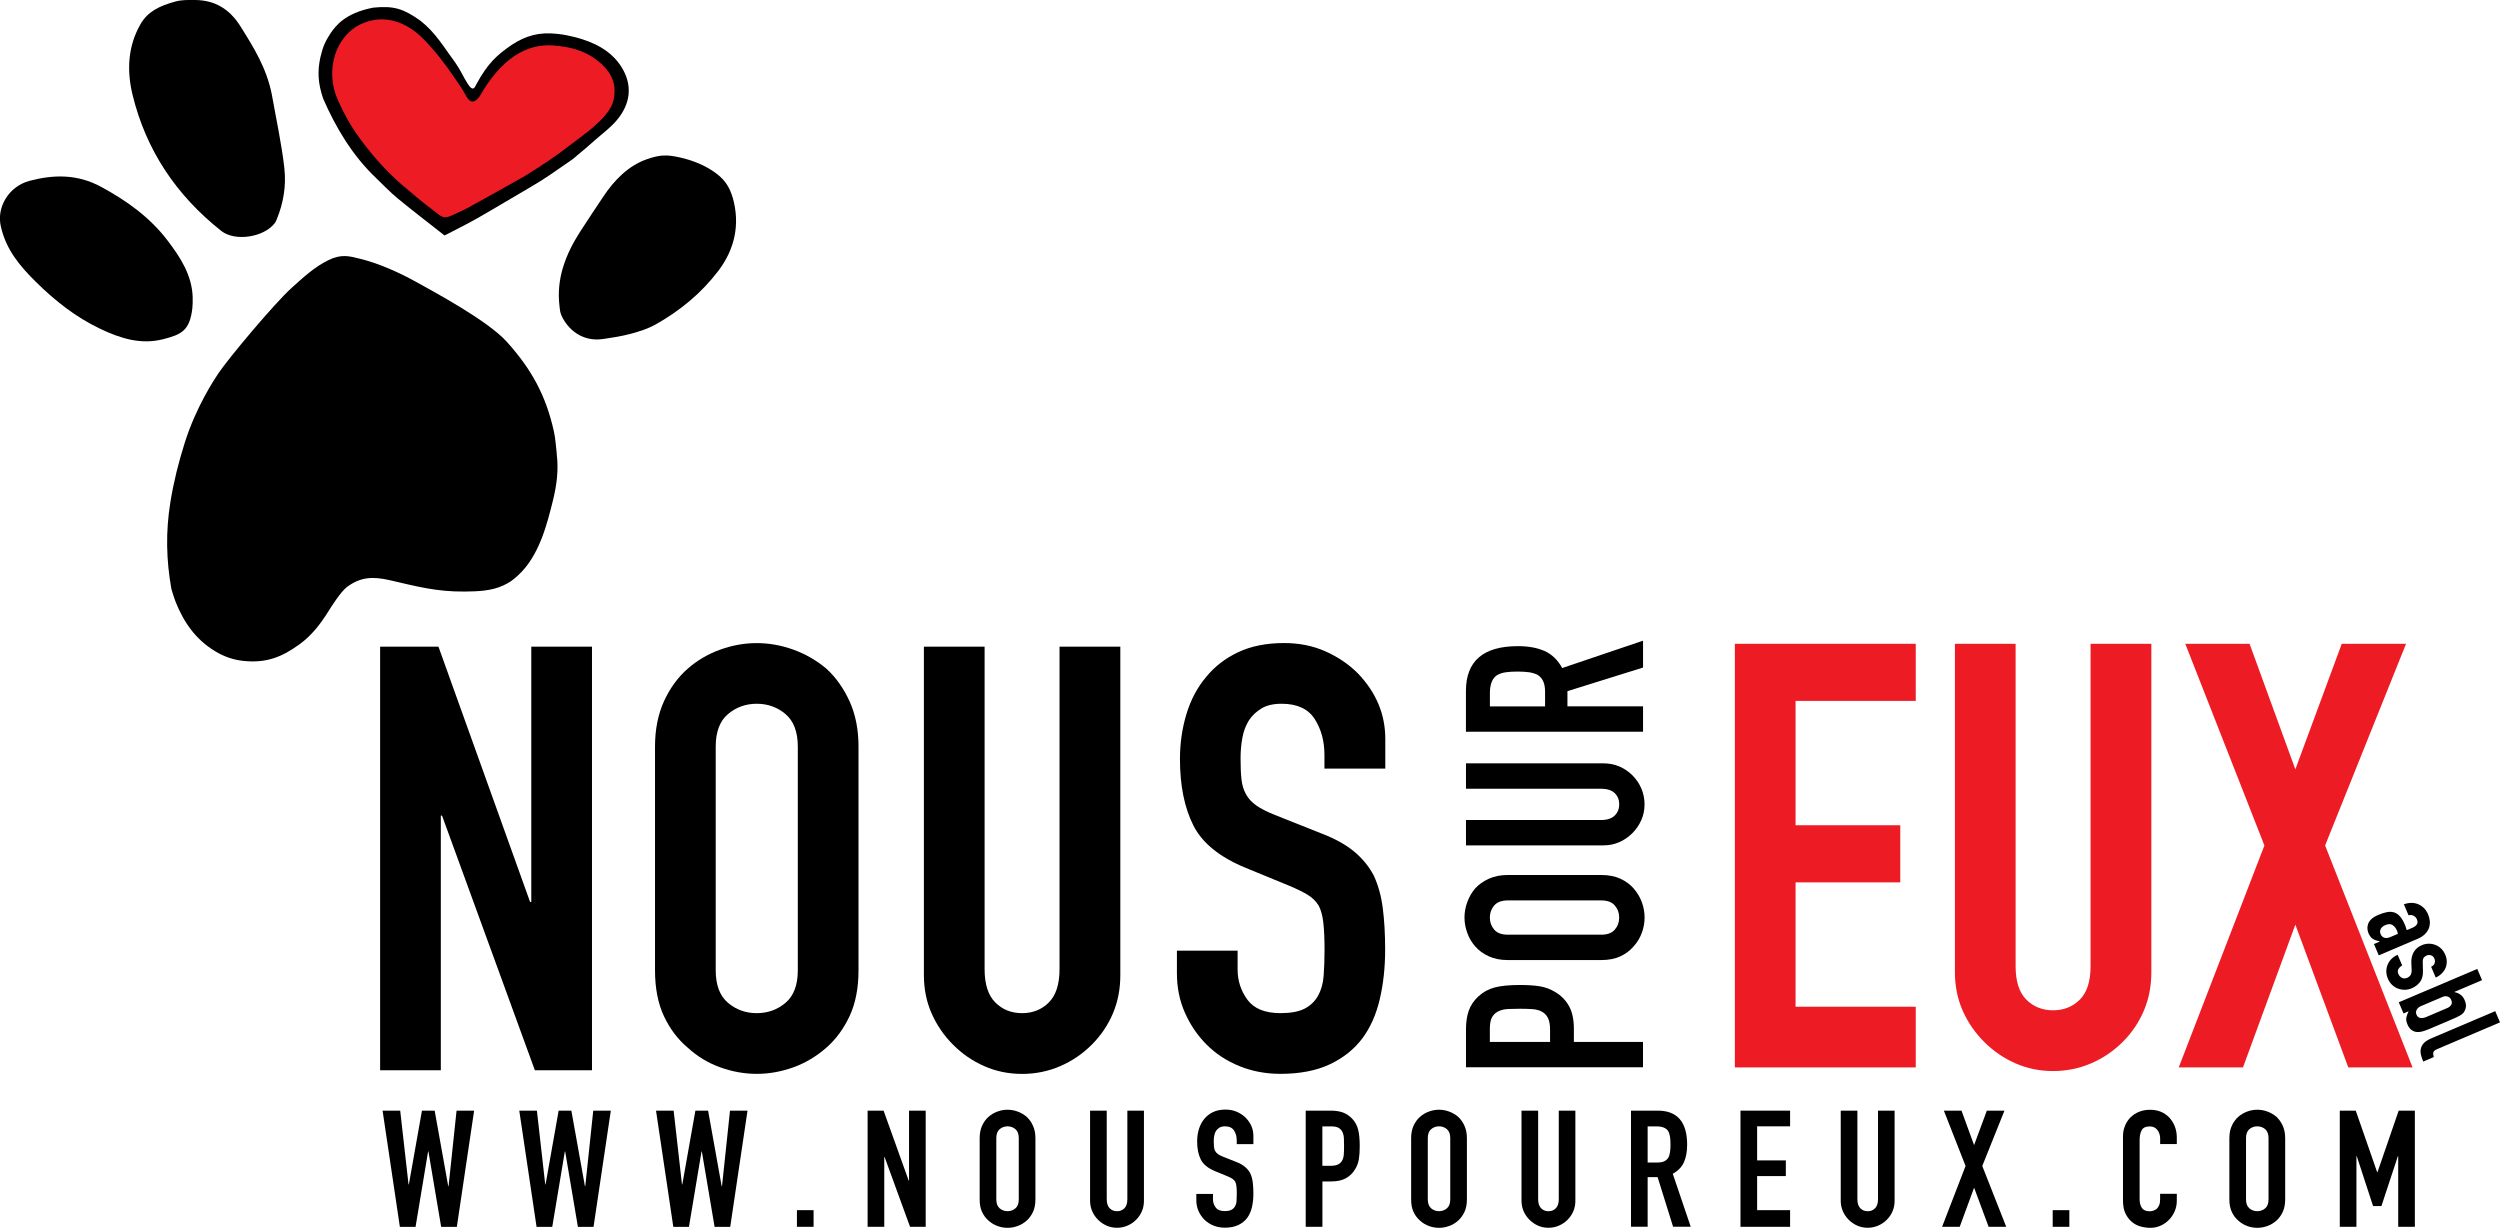 <?xml version="1.0" encoding="UTF-8"?>
<svg id="NPE" xmlns="http://www.w3.org/2000/svg" viewBox="0 0 516.48 253.65">
  <defs>
    <style>
      .cls-1 {
        fill: #ed1c24;
      }
    </style>
  </defs>
  <path d="m91.84,48.65c-3.62-2.85-6.71-5.21-9.71-7.68-1.56-1.28-2.95-2.77-4.42-4.17-4.9-4.66-8.33-10.42-10.94-16.4-1.09-3.18-1.21-5.67-.59-8.53.5-1.86.59-2.65,2.16-5.08,1-1.39,2.86-4.06,8.75-5.21,4.34-.44,6.28.25,9.73,2.67,3.21,2.52,4.85,5.47,7.28,8.75,1.3,1.89,1.51,2.75,2.54,4.32,1,1.55,1.35.97,1.73.16,2.43-4.48,4.31-6.12,7.38-8.23,2.87-1.87,5.63-2.69,9.43-2.25,1.5.15,2.48.42,3.73.7,3.59.96,7.27,2.6,9.5,6.17,2.29,3.67,1.94,7.59-1.11,11.11-1.22,1.41-2.75,2.54-4.15,3.77-1.6,1.39-2.74,2.42-4.83,4.13-3.53,2.42-5.53,3.92-8.47,5.62-3.74,2.17-7.43,4.42-11.19,6.56-2.35,1.33-4.77,2.52-6.81,3.58Zm4.22-26.44,4.37-3.41"/>
  <path d="m115.03,93.79c-.2-1.54-.25-3.11-.59-4.62-1.66-7.49-4.62-12.86-9.72-18.54-3.94-4.4-15.21-10.42-18.86-12.45-3.34-1.85-7.53-3.76-11.59-4.75-2.08-.51-3.74-1.01-6.46.33-2.84,1.39-5.24,3.62-7.59,5.74-3.46,3.12-12.99,14.47-15.13,17.67-.88,1.31-4.59,6.92-6.93,14.32-1.29,4.11-2.26,7.94-2.96,12.26-1,6.15-.85,11.97.21,17.94.28.86.51,1.73.84,2.57,1.69,4.27,4.15,7.85,8.23,10.3,1.88,1.13,3.73,1.75,5.74,1.97,4.91.54,8.13-.89,11.57-3.36,2.49-1.79,4.35-4.13,5.96-6.73.85-1.36,2.68-4.22,3.93-5.17,2.79-2.09,5.36-2.21,8.87-1.4,5.37,1.24,9.65,2.41,15.51,2.34,2.67-.03,5.48-.12,7.91-1.26,1.23-.58,1.79-.93,3.06-2.09,4.42-4.03,6.04-10.82,7.18-15.37.79-3.15,1.23-6.41.8-9.71Z"/>
  <path class="cls-1" d="m93.35,44.5c-1.76.89-2.36.08-3.55-.81-1.6-1.22-3.14-2.42-5.3-4.29-4-3.2-7.31-6.9-10.27-10.94-1.75-2.39-3.22-5.04-4.41-7.75-2.71-5.88-.73-13.49,5.23-15.94,4.47-1.84,8.88-.22,12.24,3.1,2.43,2.4,4.68,5.36,6.58,8.15,1.02,1.5,1.51,2.12,2.52,3.97.4.6,1.23,1.98,2.75-.16,4.3-7.51,9.39-10.86,15.19-10.44,4.16.36,6.98,1.23,9.96,3.83,2.2,2.12,3.22,4.36,2.38,7.8-1.07,3.44-6.03,6.78-8.77,8.86-3.59,2.8-6.17,4.41-9.45,6.47-1.12.65-8.91,5.02-11.91,6.65-.9.49-2.14,1.03-3.18,1.51Z"/>
  <path d="m151.36,40.82c-.55-1.92-1.45-3.48-3.18-4.83-2.22-1.74-4.99-2.86-7.75-3.47-2.66-.59-4.07-.59-6.89.41-3.73,1.32-6.64,4.28-8.89,7.67-1.6,2.43-3.25,4.83-4.81,7.28-2.99,4.68-4.95,9.67-4.25,15.38.1.85.11,1.47.66,2.46,1.59,2.9,4.55,4.9,8.38,4.31,1.79-.27,3.46-.49,5.77-1.09,1.76-.5,3.39-.98,5.1-1.94,5-2.81,9.39-6.44,12.86-10.99,3.42-4.48,4.59-9.64,3.01-15.2Z"/>
  <path d="m58.76,34.83c-.58-5.13-1.7-10.2-2.6-15.29-1.08-5.47-3.71-9.68-6.49-14.11C47.43,1.87,44.38,0,40.21,0c-1.33,0-2.62-.06-3.99.32-3.3.9-5.7,2.08-7.18,4.65-2.61,4.51-2.88,9.55-1.67,14.56,2.79,11.53,9.08,20.85,18.35,28.18,2.86,2.26,8.87,1.31,11.09-1.67.15-.2.25-.44.34-.67,1.4-3.38,2-6.98,1.6-10.54Z"/>
  <path d="m39.81,61.46c-.14-4.63-2.55-8.3-5.2-11.78-3.64-4.78-8.38-8.18-13.68-11.06-4.91-2.67-9.8-2.59-14.83-1.26-4.38,1.17-6.87,5.57-5.91,9.48,1.08,4.81,4.01,8.22,7.25,11.42,3.93,3.88,8.22,7.27,13.25,9.66,4.17,1.99,8.43,3.35,13.08,2.14,3.64-.95,5.44-1.69,5.97-6.4.08-.73.08-1.48.06-2.22Z"/>
  <g>
    <path d="m78.53,221.11v-87.52h12.05l18.93,52.74h.25v-52.74h12.54v87.52h-11.8l-19.18-52.61h-.25v52.61h-12.54Z"/>
    <path d="m135.32,154.24c0-3.52.62-6.64,1.84-9.34,1.23-2.7,2.87-4.96,4.92-6.76,1.97-1.72,4.2-3.03,6.7-3.93,2.5-.9,5.02-1.35,7.56-1.35s5.06.45,7.56,1.35c2.5.9,4.77,2.21,6.82,3.93,1.97,1.8,3.57,4.06,4.8,6.76,1.23,2.71,1.84,5.82,1.84,9.34v46.22c0,3.69-.62,6.84-1.84,9.46-1.23,2.62-2.83,4.79-4.8,6.52-2.05,1.8-4.32,3.16-6.82,4.06-2.5.9-5.02,1.35-7.56,1.35s-5.06-.45-7.56-1.35c-2.5-.9-4.73-2.25-6.7-4.06-2.05-1.72-3.69-3.89-4.92-6.52-1.23-2.62-1.84-5.78-1.84-9.46v-46.22Zm12.54,46.22c0,3.03.84,5.27,2.52,6.7,1.68,1.43,3.67,2.15,5.96,2.15s4.28-.72,5.96-2.15c1.68-1.43,2.52-3.67,2.52-6.7v-46.22c0-3.03-.84-5.26-2.52-6.7-1.68-1.43-3.67-2.15-5.96-2.15s-4.28.72-5.96,2.15c-1.68,1.43-2.52,3.67-2.52,6.7v46.22Z"/>
    <path d="m231.45,133.59v67.86c0,2.87-.51,5.51-1.54,7.93-1.03,2.42-2.48,4.57-4.37,6.45-1.88,1.89-4.05,3.36-6.51,4.43-2.46,1.06-5.08,1.6-7.87,1.6s-5.39-.53-7.81-1.6c-2.42-1.06-4.57-2.54-6.45-4.43-1.89-1.88-3.36-4.04-4.43-6.45-1.07-2.42-1.6-5.06-1.6-7.93v-67.86h12.54v66.63c0,3.12.74,5.41,2.21,6.88,1.48,1.48,3.32,2.21,5.53,2.21s4.06-.74,5.53-2.21c1.47-1.48,2.21-3.77,2.21-6.88v-66.63h12.54Z"/>
    <path d="m286.16,158.79h-12.54v-2.83c0-2.87-.68-5.35-2.03-7.44-1.35-2.09-3.63-3.13-6.82-3.13-1.72,0-3.12.33-4.18.98-1.07.66-1.93,1.47-2.58,2.46-.66,1.07-1.11,2.27-1.35,3.63-.25,1.35-.37,2.77-.37,4.24,0,1.72.06,3.16.19,4.3.12,1.15.43,2.17.92,3.07.49.9,1.21,1.68,2.15,2.34.94.66,2.23,1.31,3.87,1.97l9.59,3.81c2.79,1.07,5.04,2.32,6.76,3.75,1.72,1.43,3.07,3.09,4.06,4.98.9,1.97,1.52,4.2,1.84,6.7.32,2.5.49,5.35.49,8.54,0,3.69-.37,7.11-1.11,10.26-.74,3.16-1.93,5.84-3.56,8.05-1.72,2.29-3.98,4.1-6.76,5.41-2.79,1.31-6.19,1.97-10.2,1.97-3.03,0-5.86-.53-8.48-1.6-2.62-1.06-4.88-2.54-6.76-4.43-1.89-1.88-3.38-4.08-4.49-6.58-1.11-2.5-1.66-5.22-1.66-8.17v-4.67h12.54v3.93c0,2.29.68,4.36,2.03,6.21,1.35,1.84,3.63,2.77,6.82,2.77,2.13,0,3.79-.31,4.98-.92,1.19-.62,2.11-1.49,2.77-2.64.65-1.15,1.05-2.52,1.17-4.12.12-1.6.19-3.38.19-5.35,0-2.29-.08-4.18-.25-5.66-.17-1.47-.49-2.66-.98-3.56-.57-.9-1.33-1.64-2.27-2.21-.94-.57-2.2-1.19-3.75-1.84l-8.97-3.69c-5.41-2.21-9.04-5.14-10.88-8.79-1.84-3.65-2.77-8.22-2.77-13.71,0-3.28.45-6.39,1.35-9.34.9-2.95,2.25-5.49,4.06-7.62,1.72-2.13,3.91-3.83,6.58-5.1,2.66-1.27,5.84-1.91,9.53-1.91,3.11,0,5.96.57,8.54,1.72,2.58,1.15,4.81,2.66,6.7,4.55,3.77,3.93,5.66,8.44,5.66,13.52v6.15Z"/>
  </g>
  <g>
    <path d="m339.44,220.49h-36.58v-7.86c0-1.44.19-2.71.56-3.8.38-1.1,1.05-2.09,2-2.98.96-.89,2.08-1.51,3.37-1.85,1.29-.34,3.02-.51,5.21-.51,1.64,0,3.03.09,4.16.28s2.19.59,3.19,1.21c1.2.72,2.13,1.68,2.8,2.88.67,1.2,1,2.77,1,4.73v2.67h14.28v5.24Zm-31.65-5.24h12.44v-2.52c0-1.06-.15-1.88-.46-2.47-.31-.58-.73-1.01-1.29-1.29-.51-.27-1.14-.44-1.9-.49-.75-.05-1.59-.08-2.52-.08-.86,0-1.67.02-2.44.05-.77.03-1.45.19-2.03.46-.58.27-1.03.69-1.34,1.23-.31.55-.46,1.34-.46,2.36v2.72Z"/>
    <g>
      <path d="m311.49,198.34c-1.47,0-2.78-.26-3.91-.77-1.13-.51-2.07-1.2-2.82-2.06-.72-.82-1.27-1.75-1.64-2.8-.38-1.04-.57-2.1-.57-3.16s.19-2.12.57-3.16c.38-1.05.92-2,1.64-2.85.75-.82,1.7-1.49,2.82-2,1.13-.51,2.43-.77,3.91-.77h19.32c1.54,0,2.86.26,3.96.77,1.1.51,2,1.18,2.72,2,.75.86,1.32,1.81,1.7,2.85.38,1.04.57,2.1.57,3.16s-.19,2.12-.57,3.16c-.38,1.04-.94,1.98-1.7,2.8-.72.86-1.63,1.54-2.72,2.06-1.1.51-2.42.77-3.96.77h-19.32Zm19.32-5.24c1.27,0,2.2-.35,2.8-1.05.6-.7.9-1.53.9-2.49s-.3-1.79-.9-2.49c-.6-.7-1.53-1.05-2.8-1.05h-19.32c-1.27,0-2.2.35-2.8,1.05-.6.7-.9,1.53-.9,2.49s.3,1.79.9,2.49c.6.7,1.53,1.05,2.8,1.05h19.32Z"/>
      <path d="m302.86,157.7h28.36c1.2,0,2.3.21,3.31.64,1.01.43,1.91,1.04,2.7,1.82.79.79,1.41,1.7,1.85,2.72.44,1.03.67,2.12.67,3.29s-.22,2.25-.67,3.26c-.45,1.01-1.06,1.91-1.85,2.7-.79.79-1.69,1.41-2.7,1.85-1.01.45-2.12.67-3.31.67h-28.36v-5.24h27.85c1.3,0,2.26-.31,2.88-.93.62-.62.93-1.39.93-2.31s-.31-1.7-.93-2.31-1.57-.92-2.88-.92h-27.85v-5.24Z"/>
    </g>
    <path d="m339.44,151.17h-36.59v-8.43c0-6.17,3.58-9.25,10.74-9.25,2.16,0,3.99.33,5.5,1,1.51.67,2.72,1.84,3.65,3.52l16.7-5.65v5.55l-15.62,4.88v3.13h15.62v5.24Zm-31.65-5.24h11.41v-2.98c0-.92-.13-1.66-.39-2.21-.26-.55-.62-.98-1.1-1.28-.48-.27-1.07-.46-1.77-.57-.7-.1-1.52-.15-2.44-.15s-1.74.05-2.44.15c-.7.1-1.31.31-1.82.62-.96.65-1.44,1.88-1.44,3.7v2.72Z"/>
  </g>
  <path class="cls-1" d="m358.41,220.52v-87.52h37.37v11.8h-24.83v25.69h21.63v11.8h-21.63v25.69h24.83v12.54h-37.37Z"/>
  <path class="cls-1" d="m444.45,133v67.86c0,2.87-.51,5.51-1.54,7.93-1.03,2.42-2.48,4.57-4.36,6.45-1.89,1.89-4.06,3.36-6.52,4.43-2.46,1.06-5.08,1.6-7.87,1.6s-5.39-.53-7.8-1.6c-2.42-1.06-4.57-2.54-6.46-4.43-1.88-1.88-3.36-4.04-4.43-6.45-1.06-2.42-1.6-5.06-1.6-7.93v-67.86h12.54v66.63c0,3.12.74,5.41,2.21,6.88,1.47,1.48,3.32,2.21,5.53,2.21s4.06-.74,5.53-2.21c1.48-1.48,2.21-3.77,2.21-6.88v-66.63h12.54Z"/>
  <path class="cls-1" d="m450.11,220.52l17.7-45.85-16.35-41.67h13.28l9.46,25.94,9.59-25.94h13.28l-16.72,41.67,18.07,45.85h-13.28l-10.94-29.5-10.82,29.5h-13.28Z"/>
  <g>
    <path d="m97.95,229.46l-3.57,24h-3.24l-2.63-15.57h-.07l-2.59,15.57h-3.24l-3.57-24h3.64l1.72,15.23h.07l2.7-15.23h2.63l2.8,15.6h.07l1.65-15.6h3.64Z"/>
    <path d="m126.19,229.46l-3.57,24h-3.23l-2.63-15.57h-.07l-2.6,15.57h-3.24l-3.57-24h3.64l1.72,15.23h.07l2.7-15.23h2.63l2.8,15.6h.07l1.65-15.6h3.64Z"/>
    <path d="m154.43,229.46l-3.57,24h-3.23l-2.63-15.57h-.07l-2.6,15.57h-3.23l-3.57-24h3.64l1.72,15.23h.07l2.7-15.23h2.63l2.8,15.6h.07l1.65-15.6h3.64Z"/>
    <path d="m164.64,253.45v-3.44h3.44v3.44h-3.44Z"/>
    <path d="m179.24,253.45v-24h3.3l5.19,14.46h.07v-14.46h3.44v24h-3.23l-5.26-14.42h-.07v14.42h-3.44Z"/>
    <path d="m202.39,235.12c0-.97.17-1.82.5-2.56.34-.74.79-1.36,1.35-1.85.54-.47,1.15-.83,1.84-1.08.69-.25,1.38-.37,2.07-.37s1.39.12,2.07.37c.68.25,1.31.61,1.87,1.08.54.5.98,1.11,1.31,1.85.34.74.51,1.6.51,2.56v12.67c0,1.01-.17,1.88-.51,2.6-.34.72-.78,1.31-1.31,1.79-.56.49-1.19.87-1.87,1.11-.69.25-1.38.37-2.07.37s-1.39-.12-2.07-.37c-.69-.25-1.3-.62-1.84-1.11-.56-.47-1.01-1.07-1.35-1.79-.34-.72-.5-1.58-.5-2.6v-12.67Zm3.44,12.67c0,.83.23,1.44.69,1.84.46.39,1,.59,1.63.59s1.17-.2,1.63-.59c.46-.39.69-1,.69-1.84v-12.67c0-.83-.23-1.44-.69-1.84-.46-.39-1.01-.59-1.63-.59s-1.17.2-1.63.59c-.46.39-.69,1.01-.69,1.84v12.67Z"/>
    <path d="m236.33,229.46v18.6c0,.79-.14,1.51-.42,2.17-.28.66-.68,1.25-1.2,1.77-.52.52-1.11.92-1.79,1.21-.67.29-1.39.44-2.16.44s-1.48-.15-2.14-.44c-.66-.29-1.25-.7-1.77-1.21-.52-.52-.92-1.11-1.21-1.77-.29-.66-.44-1.39-.44-2.17v-18.6h3.44v18.27c0,.85.2,1.48.61,1.89.4.4.91.61,1.52.61s1.11-.2,1.52-.61c.41-.4.61-1.03.61-1.89v-18.27h3.44Z"/>
    <path d="m258.94,236.37h-3.44v-.78c0-.79-.19-1.47-.56-2.04-.37-.57-.99-.86-1.87-.86-.47,0-.85.09-1.14.27-.29.18-.53.4-.71.67-.18.29-.3.62-.37.99-.07.37-.1.76-.1,1.16,0,.47.02.87.05,1.18.03.31.12.6.25.84s.33.46.59.64c.26.18.61.36,1.06.54l2.63,1.04c.77.29,1.38.64,1.86,1.03.47.39.84.85,1.11,1.36.25.54.42,1.15.51,1.84.09.69.13,1.47.13,2.34,0,1.01-.1,1.95-.3,2.81-.2.87-.53,1.6-.98,2.21-.47.63-1.09,1.12-1.85,1.48-.76.36-1.7.54-2.8.54-.83,0-1.61-.15-2.32-.44-.72-.29-1.34-.7-1.86-1.21-.52-.52-.93-1.12-1.23-1.8-.3-.69-.45-1.43-.45-2.24v-1.28h3.44v1.08c0,.63.18,1.2.55,1.7.37.5,1,.76,1.87.76.58,0,1.04-.08,1.37-.25.33-.17.58-.41.76-.72.18-.31.29-.69.32-1.13.03-.44.05-.93.05-1.47,0-.63-.02-1.15-.07-1.55-.05-.4-.13-.73-.27-.98-.16-.25-.37-.45-.62-.61-.26-.16-.6-.33-1.03-.51l-2.46-1.01c-1.48-.61-2.48-1.41-2.98-2.41-.5-1-.76-2.25-.76-3.76,0-.9.12-1.75.37-2.56.25-.81.62-1.5,1.11-2.09.47-.58,1.07-1.05,1.8-1.4.73-.35,1.6-.52,2.61-.52.85,0,1.63.16,2.34.47.71.32,1.32.73,1.84,1.25,1.03,1.08,1.55,2.31,1.55,3.71v1.69Z"/>
    <path d="m269.75,253.45v-24h5.16c.94,0,1.78.12,2.49.37.72.25,1.37.69,1.96,1.31s.99,1.36,1.21,2.21c.22.84.34,1.98.34,3.42,0,1.08-.06,1.99-.18,2.73-.12.74-.39,1.44-.79,2.09-.47.79-1.1,1.4-1.89,1.84-.79.44-1.82.66-3.1.66h-1.75v9.37h-3.44Zm3.44-20.76v8.16h1.65c.7,0,1.24-.1,1.62-.3.38-.2.66-.48.84-.84.18-.34.29-.75.32-1.25.04-.49.05-1.04.05-1.65,0-.56-.01-1.09-.03-1.6-.02-.5-.12-.95-.3-1.33-.18-.38-.45-.67-.81-.88-.36-.2-.88-.3-1.55-.3h-1.79Z"/>
    <path d="m291.53,235.12c0-.97.17-1.82.5-2.56.34-.74.79-1.36,1.35-1.85.54-.47,1.15-.83,1.84-1.08.69-.25,1.38-.37,2.07-.37s1.39.12,2.07.37c.68.25,1.31.61,1.87,1.08.54.5.98,1.11,1.31,1.85.34.74.51,1.6.51,2.56v12.67c0,1.01-.17,1.88-.51,2.6-.34.72-.78,1.31-1.31,1.79-.56.49-1.19.87-1.87,1.11-.69.25-1.38.37-2.07.37s-1.39-.12-2.07-.37c-.69-.25-1.3-.62-1.84-1.11-.56-.47-1.01-1.07-1.35-1.79-.34-.72-.5-1.58-.5-2.6v-12.67Zm3.44,12.67c0,.83.23,1.44.69,1.84.46.39,1,.59,1.63.59s1.17-.2,1.63-.59c.46-.39.69-1,.69-1.84v-12.67c0-.83-.23-1.44-.69-1.84-.46-.39-1.01-.59-1.63-.59s-1.17.2-1.63.59c-.46.39-.69,1.01-.69,1.84v12.67Z"/>
    <path d="m325.46,229.46v18.6c0,.79-.14,1.51-.42,2.17-.28.66-.68,1.25-1.2,1.77-.52.52-1.11.92-1.79,1.21-.67.29-1.39.44-2.16.44s-1.48-.15-2.14-.44c-.66-.29-1.25-.7-1.77-1.21-.52-.52-.92-1.11-1.21-1.77-.29-.66-.44-1.39-.44-2.17v-18.6h3.44v18.27c0,.85.2,1.48.61,1.89.4.4.91.61,1.52.61s1.11-.2,1.52-.61c.41-.4.61-1.03.61-1.89v-18.27h3.44Z"/>
    <path d="m336.95,253.45v-24h5.53c4.04,0,6.07,2.35,6.07,7.04,0,1.42-.22,2.62-.66,3.61-.44.99-1.21,1.79-2.31,2.39l3.71,10.95h-3.64l-3.2-10.25h-2.06v10.25h-3.44Zm3.44-20.76v7.48h1.96c.61,0,1.09-.08,1.45-.25.36-.17.64-.41.84-.72.18-.31.3-.7.37-1.16.07-.46.1-.99.1-1.6s-.03-1.14-.1-1.6c-.07-.46-.2-.86-.4-1.2-.43-.63-1.23-.94-2.43-.94h-1.79Z"/>
    <path d="m359.57,253.45v-24h10.25v3.24h-6.81v7.04h5.93v3.24h-5.93v7.04h6.81v3.44h-10.25Z"/>
    <path d="m391.41,229.46v18.6c0,.79-.14,1.51-.42,2.17-.28.66-.68,1.25-1.2,1.77-.52.52-1.11.92-1.79,1.21-.68.29-1.39.44-2.16.44s-1.48-.15-2.14-.44c-.66-.29-1.25-.7-1.77-1.21-.52-.52-.92-1.11-1.21-1.77-.29-.66-.44-1.39-.44-2.17v-18.6h3.44v18.27c0,.85.2,1.48.61,1.89s.91.61,1.52.61,1.11-.2,1.52-.61c.4-.4.61-1.03.61-1.89v-18.27h3.44Z"/>
    <path d="m401.22,253.45l4.85-12.57-4.48-11.42h3.64l2.6,7.11,2.63-7.11h3.64l-4.58,11.42,4.95,12.57h-3.64l-3-8.09-2.97,8.09h-3.64Z"/>
    <path d="m424.07,253.45v-3.44h3.44v3.44h-3.44Z"/>
    <path d="m449.71,246.61v1.48c0,.74-.14,1.44-.42,2.11-.28.66-.67,1.25-1.16,1.77-.5.52-1.07.93-1.74,1.23-.66.3-1.38.46-2.14.46-.65,0-1.31-.09-1.99-.27-.67-.18-1.28-.49-1.82-.94-.54-.45-.98-1.03-1.33-1.74-.35-.71-.52-1.61-.52-2.71v-13.21c0-.79.13-1.52.41-2.19.27-.67.65-1.26,1.14-1.75.49-.49,1.08-.88,1.77-1.16.68-.28,1.44-.42,2.27-.42,1.62,0,2.93.53,3.95,1.58.49.52.88,1.13,1.16,1.84.28.71.42,1.48.42,2.31v1.35h-3.44v-1.15c0-.67-.19-1.26-.57-1.75-.38-.49-.9-.74-1.55-.74-.85,0-1.42.26-1.7.79-.28.53-.42,1.2-.42,2.01v12.27c0,.7.15,1.28.46,1.75.3.47.85.71,1.63.71.22,0,.46-.04.72-.12.26-.08.5-.21.72-.39.2-.18.37-.43.5-.74.14-.31.2-.71.2-1.18v-1.18h3.44Z"/>
    <path d="m460.57,235.12c0-.97.17-1.82.51-2.56s.79-1.36,1.35-1.85c.54-.47,1.15-.83,1.84-1.08.68-.25,1.38-.37,2.07-.37s1.39.12,2.07.37c.68.25,1.31.61,1.87,1.08.54.5.98,1.11,1.31,1.85.34.74.51,1.6.51,2.56v12.67c0,1.01-.17,1.88-.51,2.6-.34.72-.77,1.31-1.31,1.79-.56.49-1.19.87-1.87,1.11-.69.25-1.38.37-2.07.37s-1.39-.12-2.07-.37c-.69-.25-1.3-.62-1.84-1.11-.56-.47-1.01-1.07-1.35-1.79-.34-.72-.51-1.58-.51-2.6v-12.67Zm3.44,12.67c0,.83.23,1.44.69,1.84.46.39,1,.59,1.63.59s1.18-.2,1.64-.59c.46-.39.69-1,.69-1.84v-12.67c0-.83-.23-1.44-.69-1.84-.46-.39-1.01-.59-1.64-.59s-1.17.2-1.63.59c-.46.39-.69,1.01-.69,1.84v12.67Z"/>
    <path d="m483.38,253.45v-24h3.3l4.42,12.71h.07l4.38-12.71h3.34v24h-3.44v-14.59h-.07l-3.4,10.31h-1.72l-3.37-10.31h-.07v14.59h-3.44Z"/>
  </g>
  <g>
    <path d="m490.43,195.03l1.19-.5-.02-.05c-.56-.12-1.02-.29-1.37-.5-.37-.22-.66-.6-.91-1.16-.11-.27-.19-.57-.22-.88-.04-.32,0-.65.12-1.01.1-.35.31-.69.66-1.02.33-.33.82-.63,1.46-.9.65-.28,1.25-.47,1.79-.57.53-.11,1.03-.08,1.49.06.43.14.83.41,1.19.81.36.4.7.97,1.01,1.7.03.07.06.16.1.25.04.09.07.18.09.26,0,.08.04.18.09.29.04.1.09.22.12.35l1.21-.51c.39-.17.68-.39.87-.67.19-.28.19-.64,0-1.08-.13-.3-.35-.54-.64-.7-.31-.17-.67-.21-1.08-.12l-.96-2.26c1.07-.38,2.05-.39,2.95-.02.43.17.83.44,1.19.79.35.35.64.79.87,1.33.2.48.32.97.36,1.46.02.49-.05.96-.21,1.41-.18.43-.45.84-.83,1.21-.38.38-.87.69-1.48.95l-8.04,3.42-.98-2.32Zm4.96-2.11c-.06-.28-.13-.5-.2-.67-.21-.5-.51-.88-.9-1.14-.38-.26-.89-.25-1.51.01-.44.19-.75.45-.93.78-.18.33-.19.68-.04,1.07.16.39.43.65.78.76.35.11.76.06,1.23-.14l1.57-.67Z"/>
    <path d="m502.25,199.73c.38-.18.63-.44.73-.75.09-.32.08-.63-.05-.93-.15-.37-.39-.6-.71-.69-.31-.1-.63-.08-.93.05-.21.09-.4.23-.56.43-.16.19-.23.55-.21,1.06l.04,1.6c.04,1.01-.17,1.8-.61,2.37-.44.57-1,1-1.68,1.29-.49.21-.98.31-1.46.32-.49,0-.96-.08-1.41-.25-.45-.17-.86-.43-1.22-.77-.36-.35-.65-.77-.86-1.27-.4-.94-.43-1.86-.11-2.75.15-.44.4-.85.74-1.23.35-.38.81-.7,1.38-.96l.94,2.19c-.3.18-.56.42-.75.71-.2.29-.21.66-.02,1.1.14.33.38.58.71.76.33.17.7.17,1.09,0,.32-.14.56-.34.72-.6.16-.26.22-.65.2-1.16l-.06-1.29c-.04-.85.12-1.59.48-2.24.36-.65.93-1.14,1.7-1.46.49-.21.98-.31,1.47-.3.5,0,.96.1,1.41.29.43.17.81.43,1.15.77.33.34.6.75.8,1.22.21.47.3.94.31,1.41,0,.47-.08.92-.26,1.34-.18.42-.45.8-.8,1.14-.34.34-.75.62-1.22.82l-.93-2.18Z"/>
    <path d="m495.56,207.07l16.22-6.9.99,2.32-5.72,2.43.02.04c.49.1.91.28,1.27.55.36.27.63.63.83,1.09.24.56.33,1.04.26,1.44-.06.39-.2.76-.42,1.08-.18.26-.46.49-.83.7-.38.22-.98.5-1.82.85l-4.39,1.87c-.64.27-1.16.46-1.57.56-.4.1-.76.14-1.08.11-.9-.09-1.55-.61-1.96-1.57-.24-.58-.32-1.06-.22-1.47.1-.4.25-.82.46-1.25l-1.05.45-.99-2.32Zm9.96,1.22c.37-.15.65-.37.85-.65.21-.27.21-.63.03-1.07-.14-.33-.38-.56-.71-.68-.33-.12-.68-.11-1.04.05l-4.49,1.91c-.42.18-.72.43-.89.76-.18.33-.19.66-.04,1.01.17.4.43.62.8.68.37.06.79-.01,1.25-.21l4.24-1.81Z"/>
    <path d="m515.49,208.89l.99,2.32-12.96,5.52c-.44.19-.71.4-.79.62-.1.23-.06.57.07,1.03l-2.18.93c-.23-.53-.39-1.02-.49-1.49-.1-.46-.09-.89.03-1.3.1-.4.32-.77.67-1.11.36-.34.87-.65,1.55-.94l13.12-5.58Z"/>
  </g>
</svg>